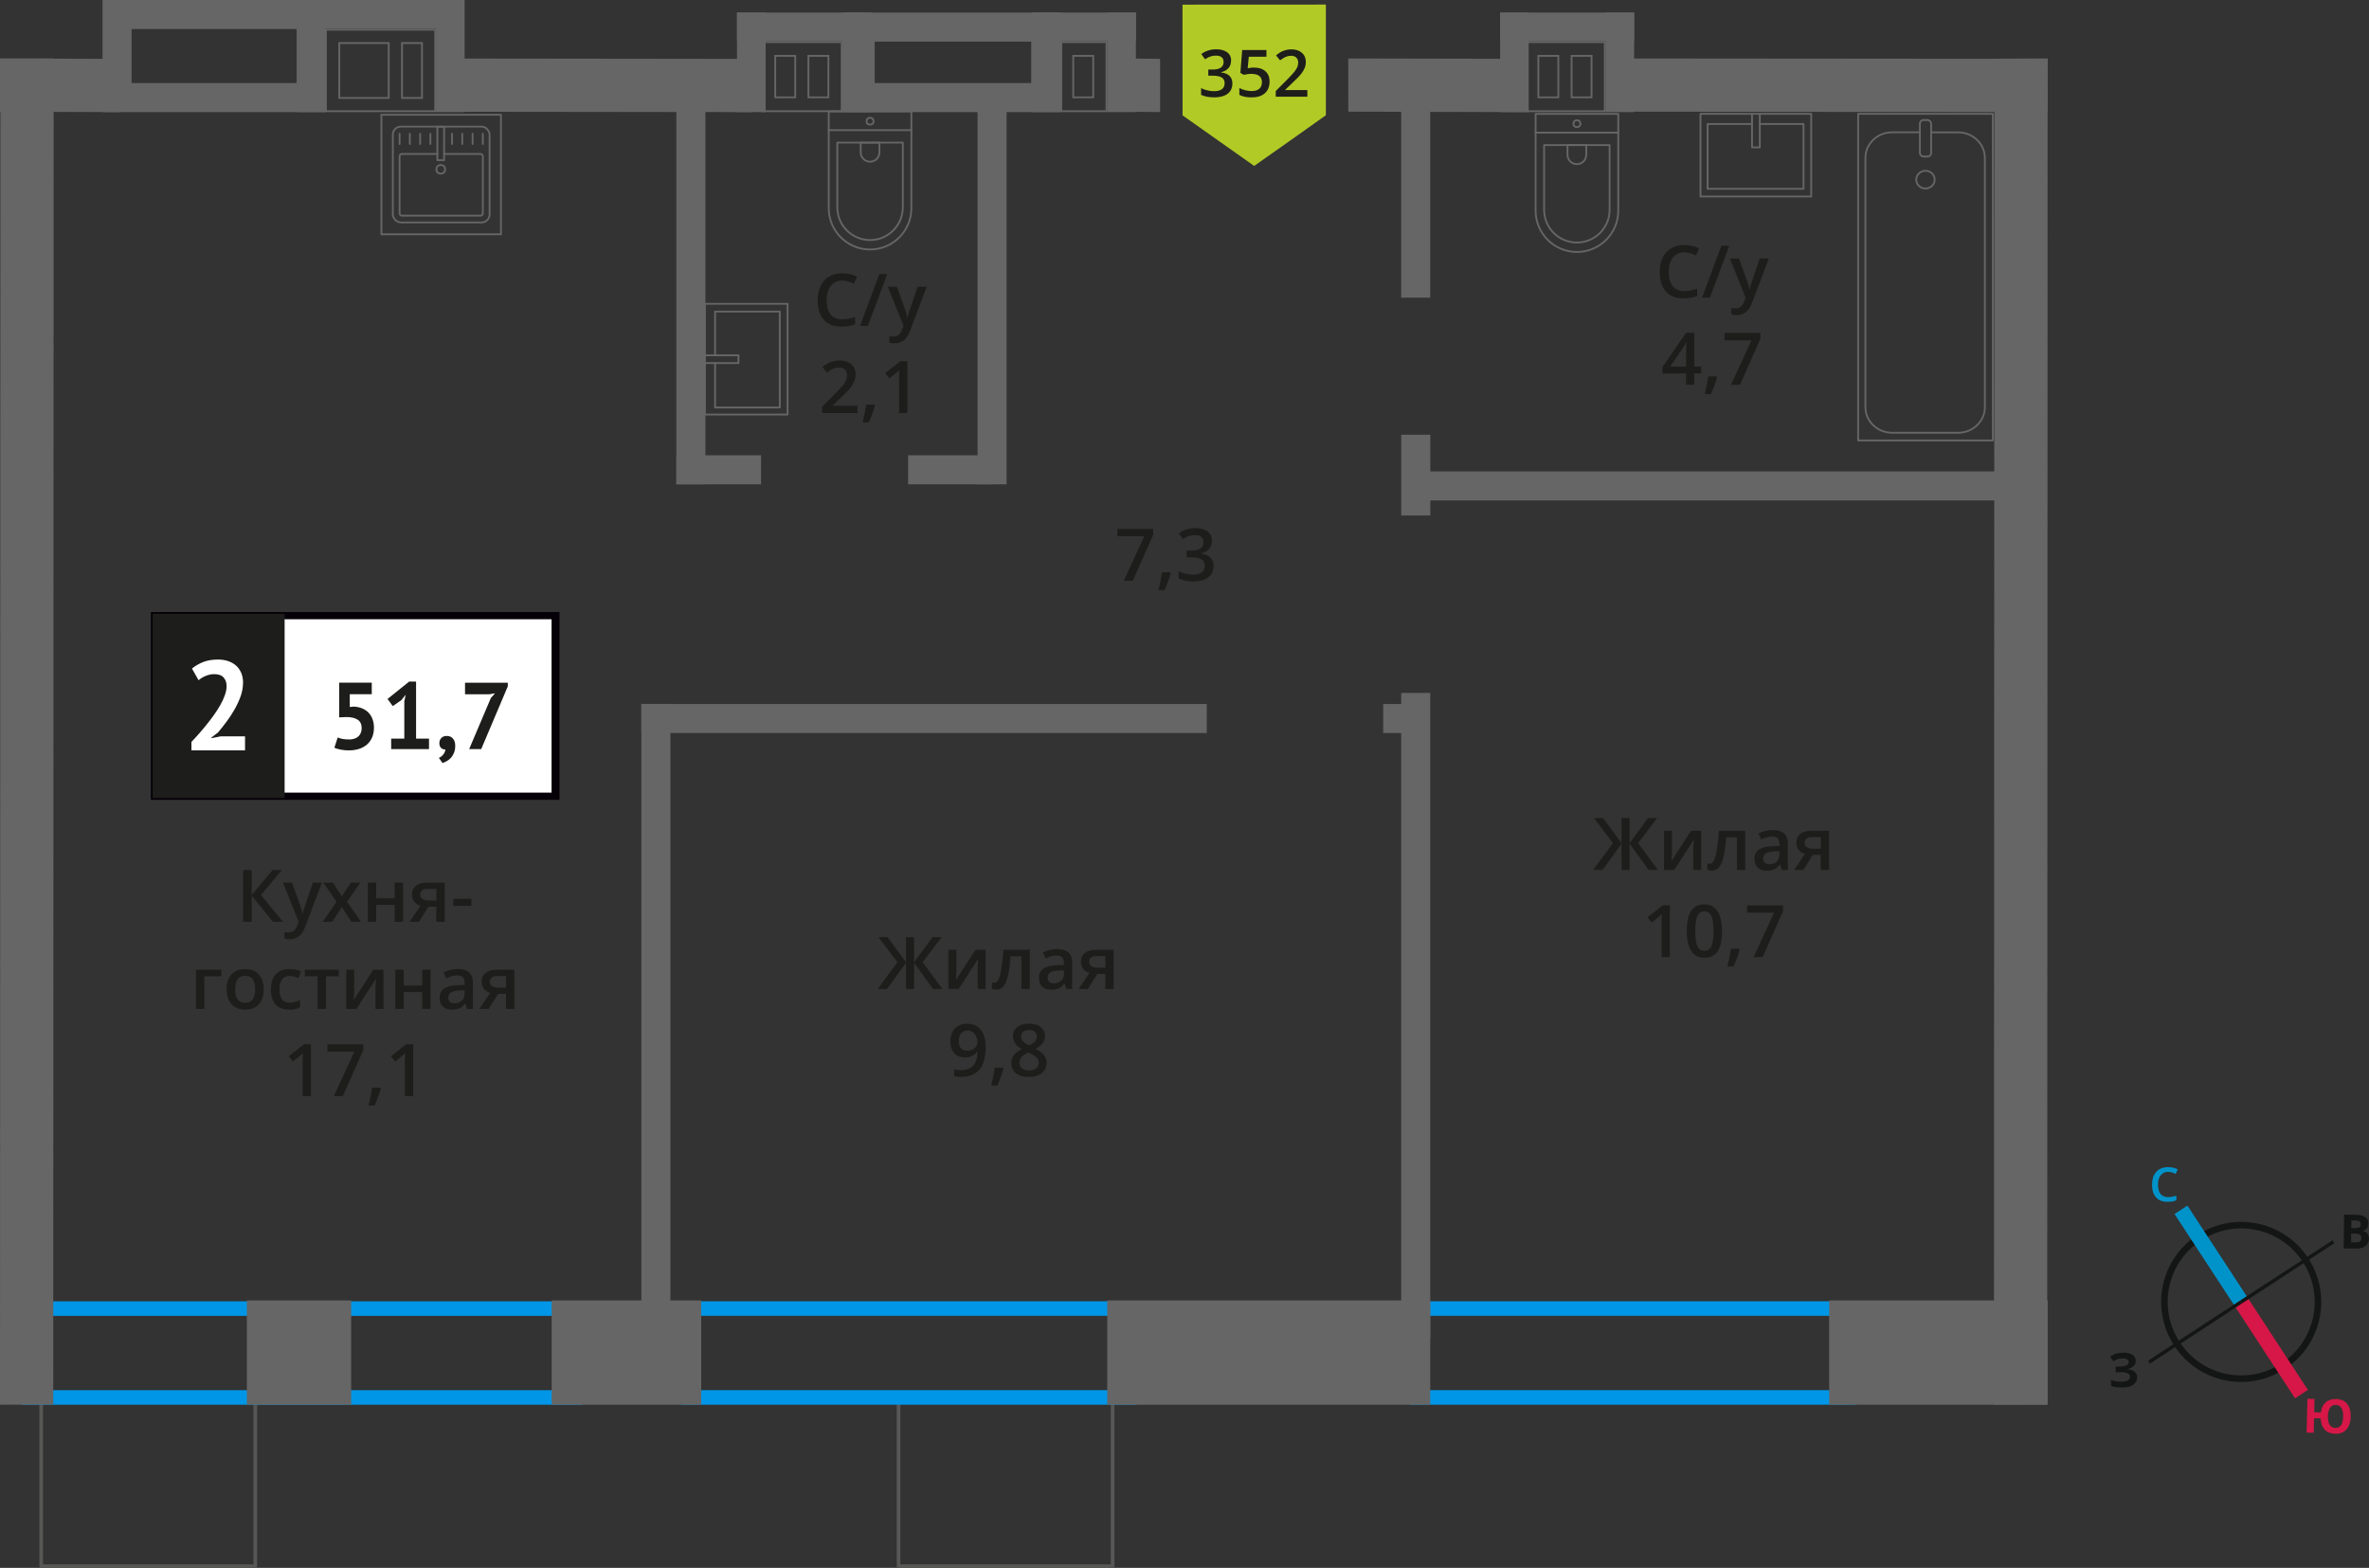 <?xml version="1.0" encoding="UTF-8"?>
<svg xmlns="http://www.w3.org/2000/svg" viewBox="0 0 326.19 215.92">
  <rect x="0" y="0" width="326.19" height="215.92" fill="#333333" stroke="none"/>
  <defs>
    <style>
      .cls-1 {
        stroke: #141515;
        stroke-width: .9px;
      }

      .cls-1, .cls-2, .cls-3, .cls-4, .cls-5 {
        fill: none;
      }

      .cls-1, .cls-3, .cls-5 {
        stroke-miterlimit: 10;
      }

      .cls-2 {
        stroke: #666;
        stroke-width: .25px;
      }

      .cls-2, .cls-4 {
        stroke-linecap: round;
        stroke-linejoin: round;
      }

      .cls-3 {
        stroke: #0093ca;
      }

      .cls-3, .cls-5 {
        stroke-width: 2.12px;
      }

      .cls-6 {
        fill: #0093ca;
      }

      .cls-6, .cls-7, .cls-8, .cls-9, .cls-10, .cls-11, .cls-12, .cls-13, .cls-14, .cls-15 {
        stroke-width: 0px;
      }

      .cls-7 {
        fill: #666;
      }

      .cls-8 {
        fill: #050007;
      }

      .cls-9 {
        fill: #666;
      }

      .cls-4 {
        stroke: #575756;
      }

      .cls-4, .cls-16 {
        stroke-width: .5px;
      }

      .cls-10, .cls-16 {
        fill: #1d1d1b;
      }

      .cls-11 {
        fill: #0096e7;
      }

      .cls-16 {
        stroke: #1d1d1b;
        stroke-miterlimit: 22.93;
      }

      .cls-12 {
        fill: #141515;
      }

      .cls-5 {
        stroke: #d61747;
      }

      .cls-13 {
        fill: #d61747;
      }

      .cls-14 {
        fill: #fff;
      }

      .cls-15 {
        fill: #b2ca25;
        fill-rule: evenodd;
      }
    </style>
  </defs>
  <g id="conditioner">
    <rect class="cls-4" x="123.72" y="193.01" width="29.48" height="22.66" transform="translate(276.92 408.69) rotate(-180)"/>
    <rect class="cls-4" x="5.67" y="193.01" width="29.48" height="22.66" transform="translate(40.82 408.69) rotate(-180)"/>
  </g>
  <g id="windows">
    <path class="cls-11" d="M253.43,181.21v10.24h-57.27v-10.24h57.27M255.43,179.21h-61.27v14.24h61.27v-14.24h0Z"/>
    <path class="cls-11" d="M154.5,181.21v10.24h-58.73v-10.24h58.73M156.5,179.21h-62.73v14.24h62.73v-14.24h0Z"/>
    <path class="cls-11" d="M78.21,181.21v10.24H5.03v-10.24h73.18M80.21,179.21H3.03v14.24h77.18v-14.24h0Z"/>
  </g>
  <g id="vent">
    <g>
      <path class="cls-9" d="M220.84,5.92v9.27h-1.58s-.25,0-.25,0h-2.5s-.25,0-.25,0h-1.58s-.25,0-.25,0h-2.75s-1.58,0-1.58,0v-7.36s0-1.91,0-1.91h1.58s.25,0,.25,0h2.75s1.58,0,1.58,0h0s.25,0,.25,0h2.75s1.58,0,1.58,0M211.69,13.53h3v-5.96h-3v5.96M216.27,13.53h3v-5.71s0-.25,0-.25h-3v5.96M221.09,5.67h-2.08s-2.5,0-2.5,0h0s-2.08,0-2.08,0h0s-2.5,0-2.5,0h0s-2.08,0-2.08,0h0v9.77s2.08,0,2.08,0h0s2.5,0,2.5,0h0s2.08,0,2.08,0h0s2.5,0,2.5,0h0s2.08,0,2.08,0V5.67h0ZM211.94,13.28v-5.46h2.5v5.46h-2.5ZM216.52,13.28v-5.46h2.5v5.46h-2.5Z"/>
      <rect class="cls-7" x="216.19" y="6.62" width="13.71" height="3.94" transform="translate(231.63 -214.46) rotate(90)"/>
      <rect class="cls-7" x="201.67" y="6.62" width="13.71" height="3.94" transform="translate(217.11 -199.94) rotate(90)"/>
      <rect class="cls-7" x="206.56" y="1.73" width="18.46" height="3.94" transform="translate(431.57 7.4) rotate(180)"/>
    </g>
    <g>
      <path class="cls-9" d="M115.77,5.92v9.27h-1.58s-.25,0-.25,0h-2.5s-.25,0-.25,0h-1.58s-.25,0-.25,0h-2.75s-1.58,0-1.58,0V5.92h1.58s.25,0,.25,0h2.75s1.58,0,1.58,0h0s.25,0,.25,0h2.75s1.58,0,1.58,0M106.62,13.53h3v-5.96h-3v5.71s0,.25,0,.25M111.19,13.53h3v-5.96h-3v5.96M116.02,5.67h-2.08s-2.5,0-2.5,0h0s-2.08,0-2.08,0h0s-2.5,0-2.5,0h0s-2.08,0-2.08,0h0v9.77h2.08s2.5,0,2.5,0h0s2.08,0,2.08,0h0s2.5,0,2.5,0h0s2.08,0,2.08,0V5.67h0ZM106.87,13.28v-5.46h2.5v5.46h-2.5ZM111.44,13.28v-5.46h2.5v5.46h-2.5Z"/>
      <rect class="cls-7" x="111.12" y="6.62" width="13.71" height="3.94" transform="translate(126.56 -109.39) rotate(90)"/>
      <rect class="cls-7" x="96.6" y="6.62" width="13.71" height="3.94" transform="translate(112.04 -94.87) rotate(90)"/>
      <rect class="cls-7" x="101.49" y="1.73" width="18.46" height="3.94" transform="translate(221.43 7.4) rotate(180)"/>
    </g>
    <g>
      <path class="cls-9" d="M152.23,5.92v9.27h-.7s-.25,0-.25,0h-1.69s-.7,0-.7,0h0s-.25,0-.25,0h-1.44s-.25,0-.25,0h-.7V5.92h.7s.25,0,.25,0h1.69s.7,0,.7,0h0s.25,0,.25,0h1.44s.25,0,.25,0h.7M147.65,13.53h3v-5.96h-3v5.96M152.48,5.67h-1.2s-1.44,0-1.44,0h0s-1.2,0-1.2,0h0s-1.44,0-1.44,0h0s-1.2,0-1.2,0h0v9.77h1.2s1.44,0,1.44,0h0s1.2,0,1.2,0h0s1.44,0,1.44,0h0s1.2,0,1.2,0V5.67h0ZM147.9,13.28v-5.46h2.5v5.46h-2.5Z"/>
      <rect class="cls-7" x="147.58" y="6.62" width="13.71" height="3.94" transform="translate(163.02 -145.85) rotate(90)"/>
      <rect class="cls-7" x="137.29" y="6.62" width="13.71" height="3.94" transform="translate(152.72 -135.56) rotate(90)"/>
      <rect class="cls-7" x="142.17" y="1.73" width="14.23" height="3.94" transform="translate(298.58 7.4) rotate(180)"/>
    </g>
    <g>
      <path class="cls-9" d="M59.8,4.22v10.97h-1.58s-.25,0-.25,0h-2.5s-.25,0-.25,0h-1.58s-.25,0-.25,0h-6.56s-.25,0-.25,0h-1.58V4.22h1.58s.25,0,.25,0h6.56s.25,0,.25,0h1.58s.25,0,.25,0h2.75s1.58,0,1.58,0M53.65,13.61v-7.81h-6.81s-.25,0-.25,0v7.81h6.81s.25,0,.25,0M55.23,13.61h3v-7.81h-2.75s-.25,0-.25,0v7.81M60.05,3.97h-2.08s-2.5,0-2.5,0h0s-2.08,0-2.08,0h0s-6.56,0-6.56,0h0s-2.08,0-2.08,0h0s0,0,0,0v2.08h0v9.39s2.08,0,2.08,0h0s6.56,0,6.56,0h0s2.08,0,2.08,0h0s2.5,0,2.5,0h0s2.08,0,2.08,0V3.97h0ZM53.4,13.36h-6.56v-7.31h6.56v7.31h0ZM55.48,13.36v-7.31h2.5v7.31h-2.5Z"/>
      <g>
        <rect class="cls-7" x="35.16" y="5.75" width="15.44" height="3.94" transform="translate(50.6 -35.16) rotate(90)"/>
        <rect class="cls-7" x="54.29" y="5.75" width="15.44" height="3.94" transform="translate(69.72 -54.29) rotate(90)"/>
        <rect class="cls-7" x="40.92" y="0" width="19.77" height="3.94" transform="translate(101.6 3.94) rotate(180)"/>
      </g>
    </g>
  </g>
  <g id="furniture">
    <g>
      <g>
        <rect class="cls-2" x="54.09" y="17.44" width="13.32" height="13.19" rx="1.09" ry="1.09" transform="translate(121.5 48.07) rotate(180)"/>
        <path class="cls-2" d="M60.22,21.2h-4.88c-.18,0-.32.14-.32.32v7.86c0,.18.14.32.32.32h10.82c.18,0,.32-.14.32-.32v-7.86c0-.18-.14-.32-.32-.32h-5.01"/>
        <circle class="cls-2" cx="60.69" cy="23.32" r=".6"/>
        <rect class="cls-2" x="60.22" y="17.44" width=".93" height="4.61" transform="translate(121.37 39.5) rotate(180)"/>
        <line class="cls-2" x1="66.48" y1="18.42" x2="66.48" y2="19.83"/>
        <line class="cls-2" x1="65.07" y1="18.42" x2="65.07" y2="19.83"/>
        <line class="cls-2" x1="63.65" y1="18.42" x2="63.65" y2="19.83"/>
        <line class="cls-2" x1="62.24" y1="18.42" x2="62.24" y2="19.83"/>
        <line class="cls-2" x1="59.26" y1="18.42" x2="59.26" y2="19.83"/>
        <line class="cls-2" x1="57.85" y1="18.42" x2="57.85" y2="19.83"/>
        <line class="cls-2" x1="56.43" y1="18.42" x2="56.43" y2="19.83"/>
        <line class="cls-2" x1="55.02" y1="18.42" x2="55.02" y2="19.83"/>
      </g>
      <path class="cls-9" d="M68.85,15.93v16.21h-16.21V15.93h16.21M69.1,15.68h-16.71v16.71h16.71V15.68h0Z"/>
    </g>
    <g>
      <path class="cls-2" d="M207.62,19.5h13.32c3.14,0,5.69,2.55,5.69,5.69h0c0,3.14-2.55,5.69-5.69,5.69h-13.32v-11.38h0Z" transform="translate(242.32 -191.93) rotate(90)"/>
      <path class="cls-2" d="M210.41,22.19h8.91c2.49,0,4.51,2.02,4.51,4.51h0c0,2.49-2.02,4.51-4.51,4.51h-8.91v-9.02h0Z" transform="translate(243.82 -190.43) rotate(90)"/>
      <path class="cls-2" d="M215.81,20.01h1.34c.71,0,1.29.58,1.29,1.29h0c0,.71-.58,1.29-1.29,1.29h-1.34v-2.58h0Z" transform="translate(238.42 -195.83) rotate(90)"/>
      <circle class="cls-2" cx="217.13" cy="17.03" r=".48"/>
      <line class="cls-2" x1="211.43" y1="18.27" x2="222.82" y2="18.27"/>
    </g>
    <g>
      <rect class="cls-2" x="236.08" y="13.75" width="11.38" height="15.25" transform="translate(263.14 -220.4) rotate(90)"/>
      <polyline class="cls-2" points="242.31 15.69 242.31 20.3 241.24 20.3 241.24 15.69"/>
      <polyline class="cls-2" points="242.31 17.08 248.33 17.08 248.33 26 235.12 26 235.12 17.08 241.24 17.08"/>
    </g>
    <g>
      <rect class="cls-2" x="255.85" y="15.68" width="18.55" height="44.98"/>
      <rect class="cls-2" x="264.35" y="16.53" width="1.55" height="5.03" rx=".49" ry=".49"/>
      <path class="cls-2" d="M264.35,18.22h-3.82c-2.03,0-3.68,1.58-3.68,3.53v34.32c0,1.95,1.65,3.53,3.69,3.53h9.08c2.03,0,3.68-1.58,3.68-3.53V21.76c0-1.95-1.65-3.53-3.69-3.53h-3.71"/>
      <ellipse class="cls-2" cx="265.12" cy="24.74" rx="1.27" ry="1.22"/>
    </g>
    <g>
      <path class="cls-2" d="M110.3,19.16h13.32c3.14,0,5.69,2.55,5.69,5.69h0c0,3.14-2.55,5.69-5.69,5.69h-13.32v-11.38h0Z" transform="translate(144.65 -94.95) rotate(90)"/>
      <path class="cls-2" d="M113.09,21.84h8.91c2.49,0,4.51,2.02,4.51,4.51h0c0,2.49-2.02,4.51-4.51,4.51h-8.91v-9.02h0Z" transform="translate(146.15 -93.45) rotate(90)"/>
      <path class="cls-2" d="M118.49,19.67h1.34c.71,0,1.29.58,1.29,1.29h0c0,.71-.58,1.29-1.29,1.29h-1.34v-2.58h0Z" transform="translate(140.76 -98.85) rotate(90)"/>
      <circle class="cls-2" cx="119.8" cy="16.69" r=".48"/>
      <line class="cls-2" x1="114.11" y1="17.92" x2="125.49" y2="17.92"/>
    </g>
    <g>
      <rect class="cls-2" x="97.06" y="41.84" width="11.38" height="15.25"/>
      <polyline class="cls-2" points="97.06 48.93 101.68 48.93 101.68 50 97.06 50"/>
      <polyline class="cls-2" points="98.46 48.93 98.46 42.91 107.37 42.91 107.37 56.12 98.46 56.12 98.46 50"/>
    </g>
  </g>
  <g id="walls">
    <rect class="cls-7" x="194.51" y="64.92" width="82.47" height="4" transform="translate(471.5 133.84) rotate(-180)"/>
    <rect class="cls-7" x="93.13" y="62.7" width="11.66" height="4" transform="translate(197.92 129.4) rotate(-180)"/>
    <rect class="cls-7" x="125.03" y="62.7" width="11.66" height="4" transform="translate(261.73 129.4) rotate(-180)"/>
    <rect class="cls-7" x="88.3" y="96.94" width="77.85" height="4" transform="translate(254.46 197.89) rotate(-180)"/>
    <rect class="cls-7" x="190.45" y="96.94" width="5.46" height="4" transform="translate(386.36 197.89) rotate(-180)"/>
    <rect class="cls-7" x="68.42" y="37.99" width="53.42" height="4" transform="translate(135.12 -55.14) rotate(90)"/>
    <rect class="cls-7" x="109.89" y="37.99" width="53.42" height="4" transform="translate(176.59 -96.61) rotate(90)"/>
    <rect class="cls-7" x="181.08" y="25.14" width="27.71" height="4" transform="translate(222.07 -167.8) rotate(90)"/>
    <rect class="cls-7" x="189.38" y="63.43" width="11.12" height="4" transform="translate(260.37 -129.51) rotate(90)"/>
    <rect class="cls-7" x="150.52" y="137.85" width="88.83" height="4" transform="translate(334.78 -55.09) rotate(90)"/>
    <rect class="cls-7" x="46.64" y="138.6" width="87.32" height="4" transform="translate(230.91 50.3) rotate(90)"/>
    <rect class="cls-7" x="251.86" y="179.09" width="30.08" height="14.36" transform="translate(533.8 372.54) rotate(-180)"/>
    <rect class="cls-7" x="152.47" y="179.09" width="44.47" height="14.36" transform="translate(349.4 372.54) rotate(-180)"/>
    <rect class="cls-7" x="75.95" y="179.09" width="20.59" height="14.36" transform="translate(172.5 372.54) rotate(-180)"/>
    <rect class="cls-7" x="33.99" y="179.09" width="14.36" height="14.36" transform="translate(82.34 372.54) rotate(-180)"/>
    <polygon class="cls-7" points="222.33 8.05 281.93 8.1 281.94 15.44 222.33 15.38 222.33 8.05"/>
    <polygon class="cls-7" points="185.64 8.05 209.86 8.1 209.86 15.44 185.65 15.38 185.64 8.05"/>
    <polygon class="cls-7" points="154.03 8.05 159.74 8.1 159.74 15.43 154.03 15.38 154.03 8.05"/>
    <polygon class="cls-7" points="61.41 8.06 103.46 8.11 103.47 15.44 61.42 15.39 61.41 8.06"/>
    <polygon class="cls-7" points="0 8.05 16.54 8.11 16.55 15.44 0 15.39 0 8.05"/>
    <polygon class="cls-7" points="281.94 8.05 281.88 193.43 274.55 193.45 274.61 8.08 281.94 8.05"/>
    <polygon class="cls-7" points="7.39 8.05 7.33 193.43 0 193.45 .06 8.08 7.39 8.05"/>
    <path class="cls-9" d="M141.99,5.73v5.71h-21.55v-5.71h21.55M145.99,1.73h-29.55v13.71h29.55V1.73h0Z"/>
    <path class="cls-9" d="M40.85,4v7.44h-22.73v-7.44h22.73M44.85,0H14.12v15.44h30.73V0h0Z"/>
    <g>
      <path class="cls-1" d="M302.82,170.45c4.89-3.2,11.44-1.83,14.62,3.07,3.19,4.87,1.83,11.44-3.07,14.62-4.89,3.2-11.44,1.83-14.62-3.07-3.2-4.89-1.83-11.44,3.07-14.62h0Z"/>
      <line class="cls-3" x1="300.3" y1="166.61" x2="308.6" y2="179.3"/>
      <line class="cls-5" x1="316.89" y1="191.99" x2="308.6" y2="179.3"/>
      <polygon class="cls-12" points="295.77 187.39 308.46 179.09 308.72 179.49 296.03 187.79 295.77 187.39"/>
      <polygon class="cls-12" points="321.16 170.81 308.46 179.09 308.72 179.49 321.42 171.21 321.16 170.81"/>
      <path class="cls-6" d="M298.53,161.38c-.44,0-.77.17-1.02.48-.25.29-.38.73-.38,1.27,0,.56.13,1,.35,1.29.25.29.58.44,1.04.44.21,0,.4-.02.58-.06.19-.04.38-.08.56-.15v.65c-.35.15-.77.21-1.23.21-.69,0-1.21-.21-1.57-.63-.38-.4-.54-1-.54-1.75,0-.48.08-.92.25-1.27.19-.35.44-.65.77-.84s.73-.29,1.19-.29.9.1,1.32.29l-.27.65c-.17-.08-.33-.15-.5-.21-.19-.04-.35-.08-.56-.08h0Z"/>
      <path class="cls-13" d="M323.67,195.12c-.02.75-.22,1.33-.58,1.74-.36.41-.89.61-1.56.59-.61-.01-1.08-.19-1.43-.56-.35-.36-.54-.89-.57-1.56l-.9-.02-.05,2-.98-.02.11-4.66.98.02-.04,1.84.92.02c.08-.62.3-1.08.66-1.4.36-.3.83-.46,1.43-.45.67.02,1.16.24,1.51.66.34.43.52,1.02.5,1.79h0ZM320.53,195.04c-.01.5.08.9.24,1.18.18.26.43.41.76.42.71.02,1.08-.5,1.1-1.54.01-.52-.06-.92-.24-1.2-.16-.25-.41-.41-.76-.42s-.61.13-.8.38c-.17.27-.29.66-.3,1.18h0Z"/>
      <path class="cls-12" d="M322.76,167.27l1.46.02c.65,0,1.13.1,1.42.29.31.19.45.49.45.9,0,.27-.07.5-.2.69-.15.17-.32.29-.53.31v.04c.29.07.5.19.62.36.12.19.2.44.2.73,0,.42-.18.75-.47.98-.32.25-.74.37-1.26.36l-1.75-.02.06-4.66ZM323.74,169.12h.56c.27.01.46-.03.59-.11s.17-.21.17-.42c0-.17-.06-.29-.18-.38-.12-.09-.33-.13-.62-.13h-.5s-.01,1.04-.01,1.04ZM323.73,169.89v1.21s.61,0,.61,0c.27,0,.48-.04.61-.14.13-.1.19-.27.19-.48,0-.38-.26-.59-.81-.59h-.61Z"/>
      <path class="cls-12" d="M294.08,187.4c0,.29-.09.55-.32.74-.2.21-.47.35-.85.4v.02c.44.03.76.15.99.33.23.18.37.43.37.74.01.44-.17.78-.5,1.04-.35.26-.83.4-1.43.41-.69.02-1.23-.05-1.66-.21l-.02-.84c.19.08.44.16.72.21.25.04.5.05.75.04.77-.02,1.16-.24,1.15-.7,0-.21-.13-.37-.39-.47-.25-.1-.63-.15-1.13-.14h-.44s-.02-.76-.02-.76h.4c.5-.02.85-.07,1.08-.16.21-.11.33-.26.32-.49,0-.15-.07-.27-.22-.37-.15-.08-.36-.14-.65-.13-.44.01-.85.15-1.24.41l-.45-.64c.27-.17.54-.33.85-.42.29-.07.62-.12.98-.13.5-.01.92.08,1.22.28.3.2.47.47.48.82h0Z"/>
    </g>
  </g>
  <g id="text">
    <g>
      <g>
        <path class="cls-10" d="M38.96,126.95h-1.37l-2.94-3.62v3.62h-1.17v-7.14h1.17v3.46l2.89-3.46h1.28l-2.88,3.45,3.02,3.69Z"/>
        <path class="cls-10" d="M38.96,121.55h1.25l1.1,3.06c.17.44.28.85.33,1.23h.04c.03-.18.08-.4.16-.65s.49-1.47,1.24-3.64h1.24l-2.31,6.12c-.42,1.12-1.12,1.68-2.1,1.68-.25,0-.5-.03-.74-.08v-.91c.17.04.37.06.59.06.55,0,.94-.32,1.17-.96l.2-.51-2.17-5.4Z"/>
        <path class="cls-10" d="M46.34,124.19l-1.81-2.64h1.31l1.23,1.89,1.24-1.89h1.3l-1.82,2.64,1.91,2.76h-1.3l-1.33-2.02-1.33,2.02h-1.3l1.9-2.76Z"/>
        <path class="cls-10" d="M51.8,121.55v2.17h2.54v-2.17h1.15v5.4h-1.15v-2.33h-2.54v2.33h-1.15v-5.4h1.15Z"/>
        <path class="cls-10" d="M57.68,126.95h-1.28l1.5-2.21c-.36-.1-.65-.29-.86-.56s-.31-.6-.31-1c0-.51.18-.91.55-1.2s.86-.43,1.49-.43h2.46v5.4h-1.15v-2.08h-1.09l-1.31,2.08ZM57.85,123.19c0,.28.1.48.32.62.21.14.49.21.85.21h1.07v-1.6h-1.25c-.31,0-.55.07-.72.2-.17.13-.26.32-.26.57Z"/>
        <path class="cls-10" d="M62.4,124.75v-.98h2.51v.98h-2.51Z"/>
        <path class="cls-10" d="M30.48,133.55v.9h-2.34v4.5h-1.15v-5.4h3.49Z"/>
        <path class="cls-10" d="M36.31,136.24c0,.88-.23,1.57-.68,2.07s-1.08.74-1.89.74c-.5,0-.95-.11-1.34-.34s-.69-.56-.89-.98-.31-.92-.31-1.48c0-.88.22-1.56.67-2.05s1.08-.74,1.9-.74,1.4.25,1.86.75.68,1.18.68,2.03ZM32.38,136.24c0,1.25.46,1.87,1.38,1.87s1.37-.62,1.37-1.87-.46-1.85-1.38-1.85c-.48,0-.83.16-1.05.48-.22.32-.32.78-.32,1.37Z"/>
        <path class="cls-10" d="M39.8,139.04c-.82,0-1.44-.24-1.86-.72-.42-.48-.64-1.16-.64-2.05s.22-1.61.67-2.09c.45-.49,1.09-.73,1.93-.73.57,0,1.08.11,1.54.32l-.35.92c-.49-.19-.89-.28-1.2-.28-.93,0-1.4.62-1.4,1.86,0,.61.12,1.06.35,1.36.23.3.57.46,1.02.46.51,0,.99-.13,1.45-.38v1c-.21.12-.42.21-.66.26-.23.05-.52.08-.85.08Z"/>
        <path class="cls-10" d="M46.64,133.55v.9h-1.76v4.5h-1.15v-4.5h-1.76v-.9h4.67Z"/>
        <path class="cls-10" d="M48.77,133.55v2.77c0,.32-.03.8-.08,1.42l2.71-4.19h1.4v5.4h-1.1v-2.72c0-.15,0-.39.03-.73.02-.34.03-.58.05-.73l-2.7,4.18h-1.4v-5.4h1.1Z"/>
        <path class="cls-10" d="M55.59,133.55v2.17h2.54v-2.17h1.15v5.4h-1.15v-2.33h-2.54v2.33h-1.15v-5.4h1.15Z"/>
        <path class="cls-10" d="M64.3,138.95l-.23-.75h-.04c-.26.33-.52.55-.79.67s-.6.18-1.02.18c-.53,0-.95-.14-1.24-.43-.3-.29-.45-.69-.45-1.22,0-.56.21-.98.62-1.26s1.04-.44,1.89-.46l.93-.03v-.29c0-.35-.08-.6-.24-.77-.16-.17-.41-.26-.75-.26-.28,0-.54.04-.8.12s-.5.18-.73.29l-.37-.82c.29-.15.61-.27.96-.35s.68-.12.99-.12c.69,0,1.21.15,1.55.45.35.3.53.77.53,1.41v3.64h-.82ZM62.59,138.17c.42,0,.75-.12,1-.35.25-.23.38-.56.38-.98v-.47l-.69.03c-.54.02-.93.11-1.18.27-.25.16-.37.41-.37.74,0,.24.07.43.21.56s.36.2.64.2Z"/>
        <path class="cls-10" d="M67.27,138.95h-1.28l1.5-2.21c-.36-.1-.65-.29-.86-.56s-.31-.6-.31-1c0-.51.18-.91.55-1.2s.86-.43,1.49-.43h2.46v5.4h-1.15v-2.08h-1.09l-1.31,2.08ZM67.44,135.19c0,.28.1.48.32.62.21.14.49.21.85.21h1.07v-1.6h-1.25c-.31,0-.55.07-.72.2-.17.13-.26.32-.26.57Z"/>
        <path class="cls-10" d="M42.82,150.95h-1.15v-4.61c0-.55.01-.99.04-1.31-.08.08-.17.16-.28.26-.11.09-.47.39-1.1.9l-.58-.73,2.1-1.65h.96v7.14Z"/>
        <path class="cls-10" d="M45.97,150.95l2.82-6.12h-3.71v-1.01h4.94v.8l-2.81,6.33h-1.24Z"/>
        <path class="cls-10" d="M52.44,149.9c-.16.61-.44,1.39-.86,2.34h-.84c.22-.88.39-1.7.5-2.45h1.13l.07.11Z"/>
        <path class="cls-10" d="M56.9,150.95h-1.15v-4.61c0-.55.01-.99.04-1.31-.08.08-.17.16-.28.26-.11.09-.47.39-1.1.9l-.58-.73,2.1-1.65h.96v7.14Z"/>
      </g>
      <g>
        <rect class="cls-14" x="21.26" y="84.78" width="54.7" height="24.87"/>
        <path class="cls-8" d="M75.95,85.28H21.86v23.88h54.1v-23.88ZM21.31,84.29h55.73v25.86H20.77v-25.86h.55Z"/>
        <rect class="cls-16" x="21.26" y="84.78" width="17.68" height="24.87"/>
        <g>
          <path class="cls-10" d="M48.02,101.84c.57,0,1.01-.14,1.32-.42.3-.28.46-.66.46-1.15,0-.52-.18-.91-.54-1.15-.36-.24-.87-.37-1.53-.37l-1.03.04v-4.78h4.49v1.59h-3.03v1.76l.54-.05c.43.02.81.1,1.15.24s.64.33.88.58c.24.25.43.55.56.9.13.35.2.75.2,1.18,0,.51-.09.97-.26,1.36-.17.39-.42.72-.72.98-.31.26-.67.46-1.09.59-.42.13-.88.2-1.37.2-.39,0-.76-.03-1.12-.1-.35-.07-.65-.15-.89-.27l.46-1.41c.2.09.42.16.66.2.24.05.53.07.87.07Z"/>
          <path class="cls-10" d="M53.86,101.72h1.81v-5.16l.2-.89-.63.77-1.16.8-.72-.98,2.98-2.4h.95v7.86h1.78v1.44h-5.21v-1.44Z"/>
          <path class="cls-10" d="M60.5,102.32c0-.3.1-.53.29-.71s.44-.26.72-.26c.37,0,.65.12.86.37.21.24.31.57.31.97s-.06.73-.18,1.01c-.12.28-.27.52-.45.7-.18.19-.37.33-.57.44-.21.11-.39.19-.55.24l-.5-.71c.23-.1.44-.25.61-.47s.27-.45.29-.69c-.2.03-.39-.04-.57-.18-.18-.15-.27-.39-.27-.72Z"/>
          <path class="cls-10" d="M64.6,103.16l2.99-7.04.57-.64-.78.13h-3.35v-1.59h5.89v.5l-3.66,8.64h-1.66Z"/>
        </g>
        <path class="cls-14" d="M33.46,94.06c0,.6-.11,1.2-.32,1.81-.22.61-.49,1.2-.82,1.79-.33.58-.7,1.15-1.1,1.69-.4.54-.8,1.04-1.18,1.5l-.93.72v.09l1.26-.25h3.37v1.93h-7.38v-1.17c.28-.29.6-.63.95-1.03.35-.39.7-.81,1.06-1.25.36-.44.7-.89,1.04-1.36.34-.47.64-.94.91-1.41.27-.47.48-.93.64-1.38.16-.44.24-.87.24-1.26,0-.48-.14-.87-.41-1.18-.28-.31-.71-.46-1.31-.46-.38,0-.76.08-1.15.24-.39.16-.72.36-.99.6l-.91-1.61c.46-.37.97-.67,1.55-.9s1.26-.34,2.04-.34c.5,0,.96.07,1.38.21.42.14.78.34,1.09.61.3.27.54.6.72,1.01.17.4.26.87.26,1.41Z"/>
      </g>
    </g>
    <g>
      <path class="cls-10" d="M154.74,79.97l2.82-6.12h-3.71v-1.01h4.94v.8l-2.81,6.33h-1.24Z"/>
      <path class="cls-10" d="M161.21,78.92c-.16.61-.44,1.39-.86,2.34h-.84c.22-.88.39-1.7.5-2.45h1.13l.07.11Z"/>
      <path class="cls-10" d="M166.88,74.47c0,.45-.13.83-.4,1.13s-.63.5-1.11.61v.04c.57.07,1,.25,1.29.53s.43.66.43,1.14c0,.69-.24,1.22-.73,1.59s-1.17.56-2.07.56c-.79,0-1.46-.13-2-.39v-1.02c.3.15.62.27.96.35s.66.12.98.12c.55,0,.97-.1,1.24-.31s.41-.52.41-.95c0-.38-.15-.66-.45-.84s-.78-.27-1.43-.27h-.62v-.93h.63c1.14,0,1.71-.39,1.71-1.18,0-.31-.1-.54-.3-.71s-.49-.25-.88-.25c-.27,0-.53.04-.78.11s-.55.23-.89.45l-.56-.8c.65-.48,1.41-.72,2.28-.72.72,0,1.28.15,1.68.46s.61.74.61,1.28Z"/>
    </g>
    <g>
      <path class="cls-10" d="M123.57,132.51l-2.61-3.45h1.25l2.54,3.46v-3.46h1.11v3.46l2.54-3.46h1.25l-2.61,3.45,2.72,3.69h-1.29l-2.61-3.62v3.62h-1.11v-3.62l-2.61,3.62h-1.3l2.73-3.69Z"/>
      <path class="cls-10" d="M131.69,130.8v2.77c0,.32-.03.8-.08,1.42l2.71-4.19h1.4v5.4h-1.1v-2.72c0-.15,0-.39.03-.73.02-.34.04-.58.05-.73l-2.7,4.18h-1.4v-5.4h1.1Z"/>
      <path class="cls-10" d="M141.8,136.2h-1.16v-4.5h-1.49c-.09,1.16-.21,2.06-.37,2.71s-.36,1.13-.61,1.43c-.25.3-.57.45-.97.45-.25,0-.46-.04-.63-.11v-.9c.12.05.24.07.36.07.33,0,.59-.37.78-1.12.19-.75.34-1.89.45-3.43h3.63v5.4Z"/>
      <path class="cls-10" d="M146.82,136.2l-.23-.75h-.04c-.26.33-.52.55-.79.67s-.6.18-1.02.18c-.53,0-.95-.14-1.24-.43-.3-.29-.45-.69-.45-1.22,0-.56.21-.98.62-1.26.41-.28,1.04-.44,1.89-.46l.93-.03v-.29c0-.35-.08-.6-.24-.77-.16-.17-.41-.26-.75-.26-.28,0-.54.04-.8.12s-.5.18-.73.29l-.37-.82c.29-.15.61-.27.96-.35.35-.08.68-.12.99-.12.69,0,1.21.15,1.55.45s.53.77.53,1.41v3.64h-.82ZM145.11,135.42c.42,0,.75-.12,1-.35.25-.23.38-.56.38-.98v-.47l-.69.03c-.54.02-.93.11-1.18.27-.25.16-.37.41-.37.74,0,.24.07.43.21.56.14.13.36.2.64.2Z"/>
      <path class="cls-10" d="M149.79,136.2h-1.28l1.5-2.21c-.37-.1-.65-.29-.86-.56-.21-.27-.31-.6-.31-1,0-.51.18-.91.55-1.2.36-.29.86-.43,1.49-.43h2.46v5.4h-1.15v-2.08h-1.09l-1.31,2.08ZM149.96,132.44c0,.28.11.48.32.62.21.14.49.21.85.21h1.07v-1.6h-1.25c-.31,0-.55.07-.72.2-.17.13-.26.32-.26.57Z"/>
      <path class="cls-10" d="M135.73,144.11c0,1.41-.28,2.46-.85,3.15s-1.42,1.04-2.56,1.04c-.43,0-.74-.03-.93-.08v-.96c.29.08.58.12.87.12.78,0,1.35-.21,1.73-.62s.59-1.07.62-1.96h-.06c-.19.29-.42.5-.7.63-.27.13-.59.2-.96.2-.63,0-1.13-.2-1.49-.59s-.54-.93-.54-1.62c0-.75.21-1.34.63-1.78s.99-.66,1.71-.66c.51,0,.95.12,1.33.37.38.25.67.61.88,1.08s.31,1.03.31,1.69ZM133.24,141.92c-.4,0-.7.13-.91.39-.21.26-.32.62-.32,1.09,0,.41.1.73.3.96.2.23.49.35.89.35s.71-.12.98-.35.4-.5.4-.81c0-.29-.06-.56-.17-.81-.11-.25-.27-.45-.47-.6-.2-.15-.43-.22-.69-.22Z"/>
      <path class="cls-10" d="M138.18,147.15c-.16.61-.44,1.39-.86,2.34h-.84c.22-.88.39-1.7.5-2.45h1.13l.07.11Z"/>
      <path class="cls-10" d="M141.69,140.97c.68,0,1.21.16,1.61.47.39.31.59.73.59,1.25,0,.73-.44,1.31-1.32,1.75.56.28.96.57,1.19.88s.35.65.35,1.04c0,.59-.22,1.06-.65,1.42-.43.35-1.02.53-1.76.53-.78,0-1.38-.17-1.8-.5-.43-.33-.64-.8-.64-1.41,0-.4.11-.75.33-1.07s.59-.6,1.1-.85c-.44-.26-.75-.54-.93-.83s-.28-.62-.28-.98c0-.52.2-.93.61-1.24.41-.31.94-.46,1.59-.46ZM140.37,146.35c0,.34.12.6.36.79.24.19.56.28.97.28s.75-.1.98-.29.35-.46.35-.79c0-.26-.11-.5-.32-.72s-.54-.42-.98-.61l-.14-.06c-.43.19-.74.4-.93.62-.19.23-.28.49-.28.78ZM141.68,141.85c-.33,0-.59.08-.79.24-.2.16-.3.38-.3.66,0,.17.04.32.11.45.07.13.18.25.31.36s.37.24.69.39c.39-.17.67-.35.83-.54.16-.19.24-.41.24-.67,0-.28-.1-.5-.3-.66-.2-.16-.47-.24-.8-.24Z"/>
    </g>
    <g>
      <path class="cls-10" d="M222.09,116.11l-2.61-3.45h1.25l2.54,3.46v-3.46h1.11v3.46l2.54-3.46h1.25l-2.61,3.45,2.72,3.69h-1.29l-2.61-3.62v3.62h-1.11v-3.62l-2.61,3.62h-1.3l2.73-3.69Z"/>
      <path class="cls-10" d="M230.21,114.41v2.77c0,.32-.03.8-.08,1.42l2.71-4.19h1.4v5.4h-1.1v-2.72c0-.15,0-.39.03-.73s.03-.58.05-.73l-2.7,4.18h-1.4v-5.4h1.1Z"/>
      <path class="cls-10" d="M240.32,119.81h-1.16v-4.5h-1.49c-.09,1.16-.21,2.06-.37,2.71-.16.65-.36,1.13-.61,1.43-.25.3-.57.45-.97.45-.25,0-.46-.04-.63-.11v-.9c.12.05.24.07.36.07.33,0,.59-.37.78-1.12.19-.75.34-1.89.45-3.43h3.63v5.4Z"/>
      <path class="cls-10" d="M245.34,119.81l-.23-.75h-.04c-.26.33-.52.55-.79.67s-.6.18-1.02.18c-.53,0-.95-.14-1.24-.43-.3-.29-.45-.69-.45-1.22,0-.56.21-.98.62-1.26.41-.28,1.04-.44,1.89-.46l.93-.03v-.29c0-.35-.08-.6-.24-.77-.16-.17-.41-.26-.75-.26-.28,0-.54.04-.79.12s-.5.18-.73.29l-.37-.82c.29-.15.61-.27.96-.35.35-.08.68-.12.99-.12.69,0,1.21.15,1.55.45.35.3.53.77.53,1.41v3.64h-.82ZM243.63,119.02c.42,0,.75-.12,1-.35s.38-.56.38-.98v-.47l-.69.03c-.54.02-.93.11-1.18.27s-.37.41-.37.74c0,.24.07.43.21.56.14.13.36.2.64.2Z"/>
      <path class="cls-10" d="M248.31,119.81h-1.29l1.5-2.21c-.36-.1-.65-.29-.86-.56-.21-.27-.31-.6-.31-1,0-.51.18-.91.55-1.2.37-.29.86-.43,1.49-.43h2.46v5.4h-1.15v-2.08h-1.09l-1.31,2.08ZM248.48,116.05c0,.28.1.48.31.62.21.14.49.21.85.21h1.07v-1.6h-1.25c-.31,0-.55.07-.72.2-.17.13-.26.32-.26.57Z"/>
      <path class="cls-10" d="M229.93,131.81h-1.15v-4.61c0-.55.01-.99.04-1.31-.07.08-.17.16-.28.26s-.47.39-1.1.9l-.58-.73,2.1-1.65h.96v7.14Z"/>
      <path class="cls-10" d="M237.11,128.24c0,1.24-.2,2.16-.6,2.76-.4.6-1.01.9-1.83.9s-1.4-.31-1.81-.93-.62-1.53-.62-2.73.2-2.19.6-2.79c.4-.6,1.01-.9,1.82-.9s1.4.31,1.81.94.62,1.54.62,2.74ZM233.42,128.24c0,.97.1,1.67.3,2.08.2.42.52.62.96.62s.76-.21.96-.63.3-1.11.3-2.08-.1-1.65-.3-2.08-.53-.64-.96-.64-.76.21-.96.63c-.2.42-.3,1.12-.3,2.09Z"/>
      <path class="cls-10" d="M239.55,130.76c-.16.61-.44,1.39-.86,2.34h-.85c.22-.88.39-1.7.5-2.45h1.13l.07.11Z"/>
      <path class="cls-10" d="M241.46,131.81l2.82-6.12h-3.71v-1.01h4.94v.8l-2.81,6.33h-1.24Z"/>
    </g>
    <g>
      <path class="cls-10" d="M231.93,34.75c-.67,0-1.2.24-1.58.71s-.58,1.13-.58,1.97.18,1.54.55,1.99c.37.45.9.67,1.6.67.3,0,.6-.03.88-.09s.58-.14.88-.23v1c-.56.21-1.19.32-1.9.32-1.04,0-1.85-.32-2.41-.95s-.84-1.54-.84-2.72c0-.74.14-1.39.41-1.95.27-.56.67-.98,1.18-1.28s1.12-.44,1.81-.44c.73,0,1.4.15,2.02.46l-.42.97c-.24-.11-.5-.21-.76-.3-.27-.09-.55-.13-.85-.13Z"/>
      <path class="cls-10" d="M238.1,33.85l-2.66,7.14h-1.08l2.66-7.14h1.08Z"/>
      <path class="cls-10" d="M238.19,35.59h1.25l1.1,3.06c.17.44.28.85.33,1.23h.04c.03-.18.08-.4.16-.65s.49-1.47,1.24-3.64h1.24l-2.31,6.12c-.42,1.12-1.12,1.68-2.1,1.68-.25,0-.5-.03-.74-.08v-.91c.17.04.37.06.59.06.55,0,.94-.32,1.17-.96l.2-.51-2.17-5.4Z"/>
      <path class="cls-10" d="M234.24,51.43h-.96v1.56h-1.12v-1.56h-3.26v-.88l3.26-4.72h1.12v4.65h.96v.95ZM232.16,50.48v-1.79c0-.64.02-1.16.05-1.57h-.04c-.09.21-.23.48-.43.78l-1.77,2.58h2.19Z"/>
      <path class="cls-10" d="M236.43,51.94c-.16.61-.44,1.39-.86,2.34h-.84c.22-.88.39-1.7.5-2.45h1.13l.07.11Z"/>
      <path class="cls-10" d="M238.34,52.99l2.82-6.12h-3.71v-1.01h4.94v.8l-2.81,6.33h-1.24Z"/>
    </g>
    <g>
      <path class="cls-10" d="M115.98,38.64c-.67,0-1.2.24-1.58.71-.38.48-.58,1.13-.58,1.97s.18,1.54.55,1.99c.37.45.9.67,1.61.67.3,0,.6-.03.88-.09s.58-.14.88-.23v1c-.56.21-1.19.32-1.9.32-1.04,0-1.85-.32-2.41-.95-.56-.63-.84-1.54-.84-2.72,0-.74.13-1.39.41-1.95.27-.56.67-.98,1.18-1.28.52-.3,1.12-.44,1.81-.44.73,0,1.4.15,2.02.46l-.42.97c-.24-.11-.5-.21-.77-.3-.27-.09-.55-.13-.85-.13Z"/>
      <path class="cls-10" d="M122.16,37.74l-2.66,7.14h-1.08l2.66-7.14h1.08Z"/>
      <path class="cls-10" d="M122.24,39.48h1.25l1.1,3.06c.17.44.28.85.33,1.23h.04c.03-.18.08-.4.16-.65s.49-1.47,1.24-3.64h1.24l-2.31,6.12c-.42,1.12-1.12,1.68-2.1,1.68-.25,0-.5-.03-.74-.08v-.91c.17.04.37.06.59.06.55,0,.94-.32,1.17-.96l.2-.51-2.17-5.4Z"/>
      <path class="cls-10" d="M118.04,56.88h-4.84v-.87l1.84-1.85c.54-.56.9-.95,1.08-1.18.18-.23.31-.45.39-.66.08-.21.12-.42.12-.66,0-.32-.1-.58-.29-.76s-.46-.28-.8-.28c-.27,0-.54.05-.79.15-.25.1-.55.28-.88.55l-.62-.76c.4-.34.78-.57,1.16-.71.37-.14.77-.21,1.2-.21.66,0,1.2.17,1.6.52s.6.81.6,1.4c0,.32-.06.63-.17.92-.12.29-.29.59-.53.9-.24.31-.64.72-1.19,1.25l-1.24,1.2v.05h3.39v1.01Z"/>
      <path class="cls-10" d="M120.48,55.83c-.16.61-.44,1.39-.86,2.34h-.85c.22-.88.39-1.7.5-2.45h1.13l.07.11Z"/>
      <path class="cls-10" d="M124.95,56.88h-1.15v-4.61c0-.55.01-.99.04-1.31-.08.08-.17.16-.28.26-.11.09-.47.39-1.1.9l-.58-.73,2.1-1.65h.96v7.14Z"/>
    </g>
  </g>
  <g id="number">
    <g>
      <polygon class="cls-15" points="182.56 15.88 182.55 15.88 177.63 19.37 172.69 22.85 167.76 19.37 162.83 15.89 162.83 15.89 162.83 15.88 162.82 .64 182.56 .63 182.56 15.88 182.56 15.88"/>
      <g>
        <path class="cls-10" d="M169.5,8.37c0,.41-.12.75-.36,1.02-.24.27-.57.45-1,.55v.04c.52.06.9.22,1.16.48.26.26.39.6.39,1.02,0,.62-.22,1.09-.65,1.43-.44.33-1.06.5-1.86.5-.71,0-1.31-.12-1.8-.35v-.92c.27.13.56.24.87.31s.6.11.88.11c.5,0,.87-.09,1.12-.28.25-.18.37-.47.37-.86,0-.34-.14-.59-.41-.76-.27-.16-.7-.24-1.28-.24h-.56v-.84h.57c1.03,0,1.54-.35,1.54-1.06,0-.28-.09-.49-.27-.64-.18-.15-.44-.22-.79-.22-.24,0-.48.03-.7.1-.23.07-.49.2-.8.4l-.51-.72c.59-.43,1.27-.65,2.05-.65.65,0,1.15.14,1.52.42s.54.66.54,1.15Z"/>
        <path class="cls-10" d="M172.7,9.31c.65,0,1.16.17,1.54.51s.57.81.57,1.4c0,.69-.21,1.22-.64,1.61-.43.39-1.04.58-1.83.58-.72,0-1.28-.12-1.69-.35v-.94c.24.13.51.24.82.31.31.07.59.11.86.11.47,0,.82-.1,1.06-.31.24-.21.37-.51.37-.91,0-.77-.49-1.15-1.47-1.15-.14,0-.31.01-.51.04-.2.03-.38.06-.53.09l-.46-.27.25-3.14h3.34v.92h-2.43l-.15,1.59c.1-.02.23-.04.38-.06s.33-.04.54-.04Z"/>
        <path class="cls-10" d="M180.01,13.32h-4.35v-.78l1.66-1.67c.49-.5.81-.86.97-1.07.16-.21.28-.41.35-.59.07-.18.11-.38.11-.59,0-.29-.09-.52-.26-.69-.18-.17-.42-.25-.72-.25-.25,0-.48.05-.71.14-.23.09-.5.26-.8.49l-.56-.68c.36-.3.7-.52,1.04-.64s.7-.19,1.08-.19c.6,0,1.08.16,1.44.47.36.31.54.73.54,1.26,0,.29-.05.57-.16.83-.1.26-.26.53-.48.81-.22.28-.57.65-1.08,1.12l-1.12,1.08v.04h3.05v.91Z"/>
      </g>
    </g>
  </g>
</svg>